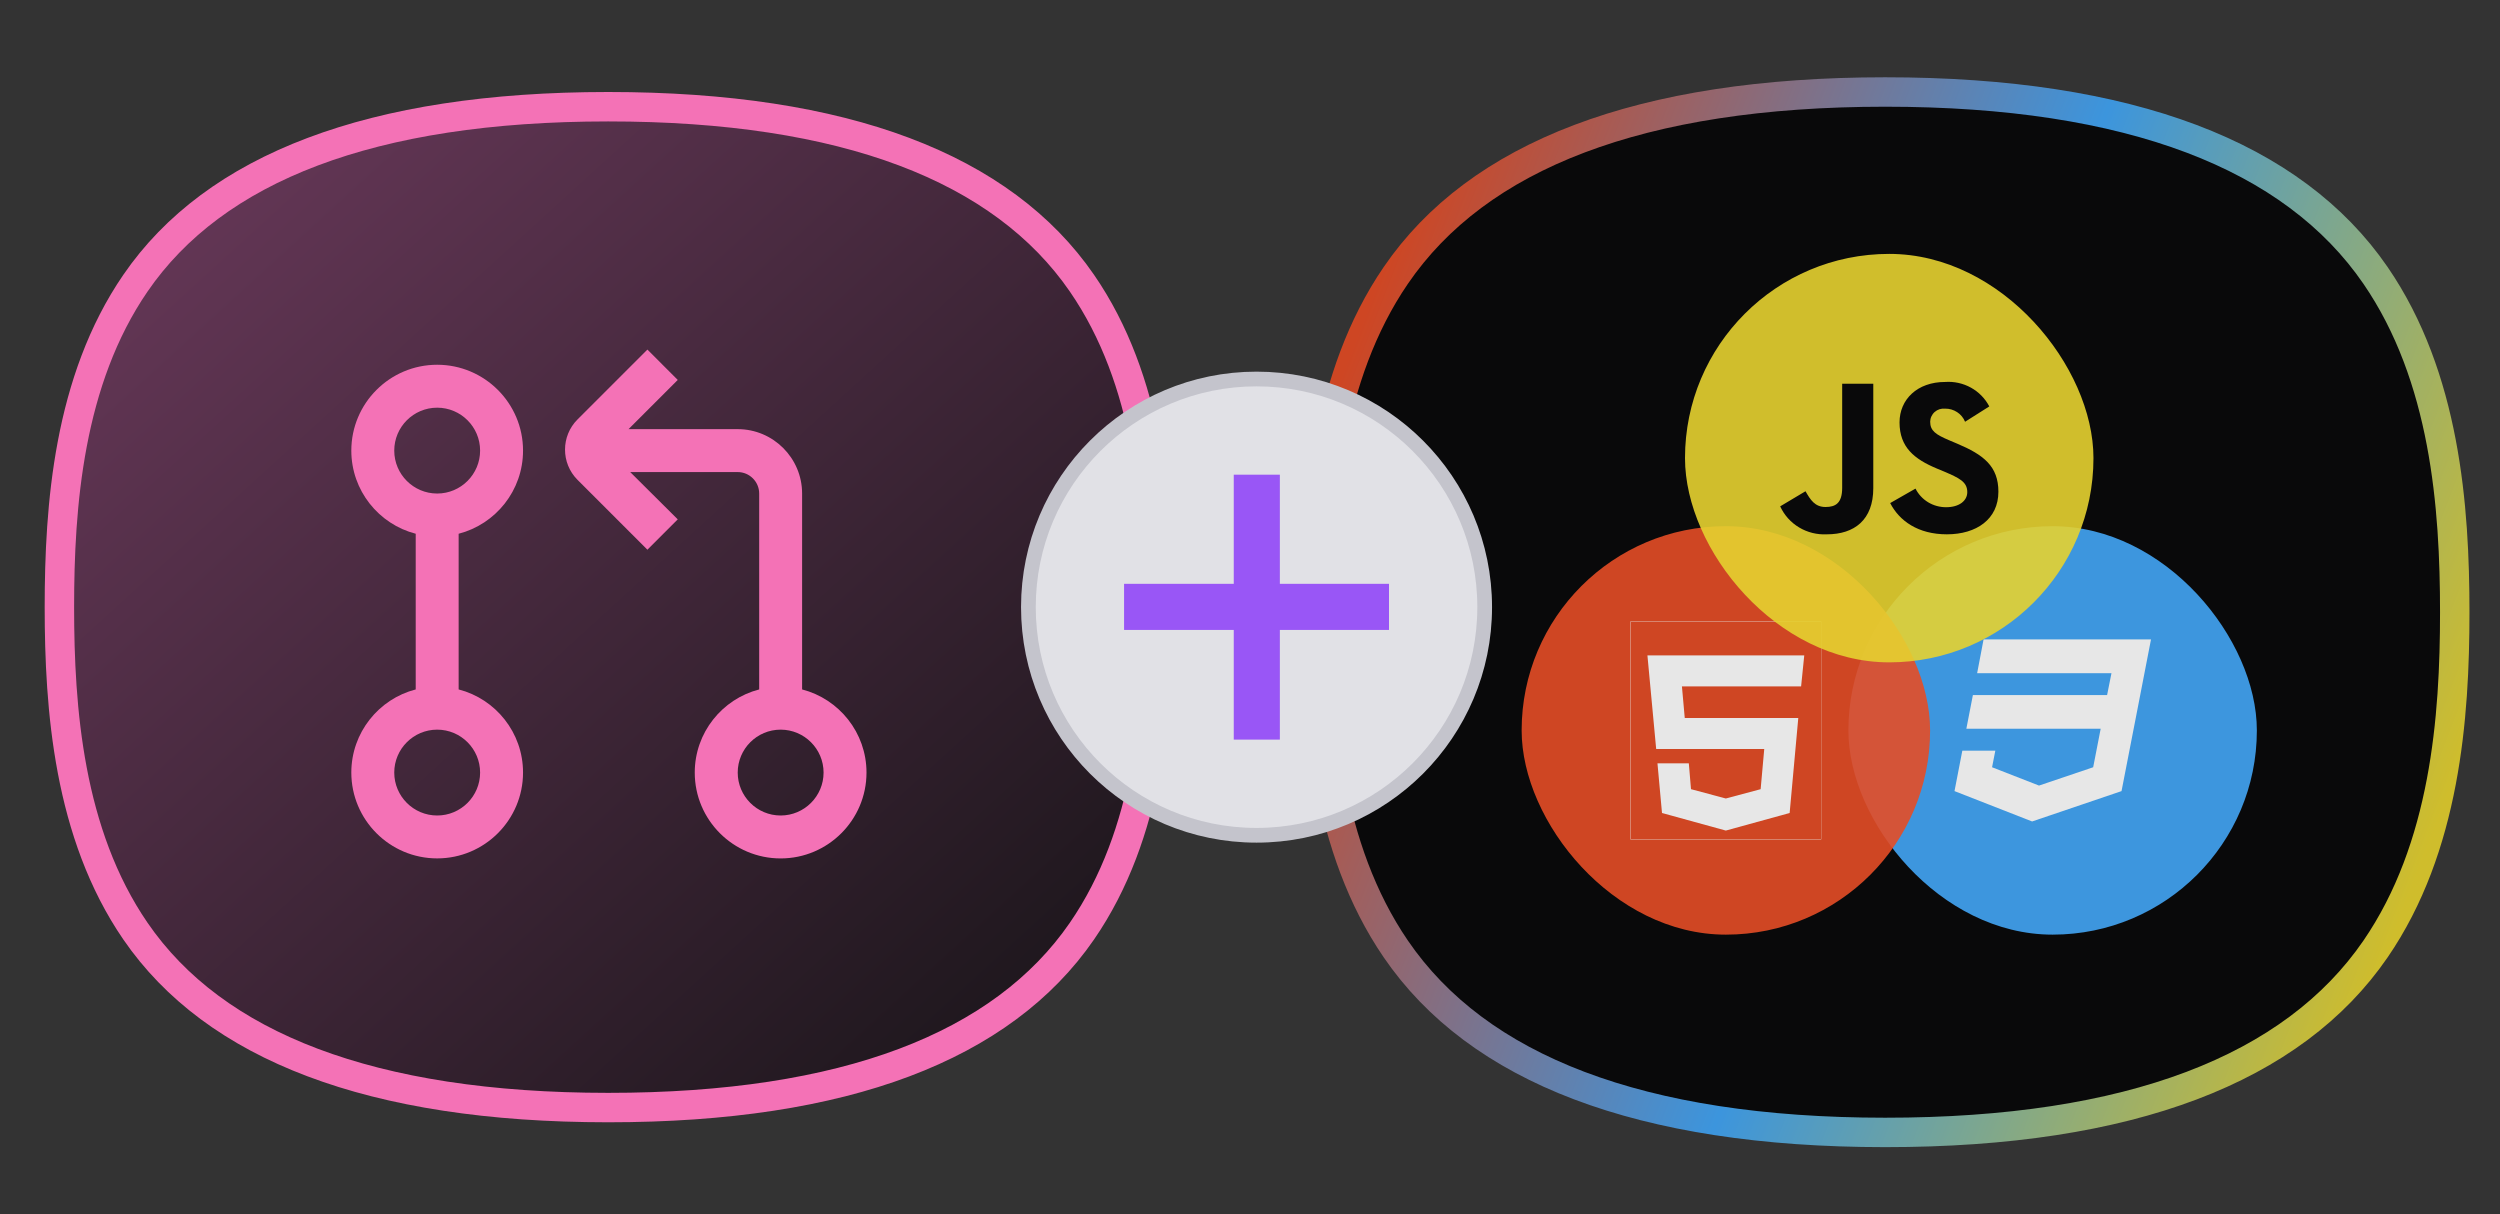 <svg width="70" height="34" viewBox="0 0 70 34" fill="none" xmlns="http://www.w3.org/2000/svg">
<rect x="0" y="0" width="70" height="34" fill="#333333" stroke="none"/>
<path d="M3.792 7.929L3.792 7.929C6.007 4.701 10.398 2.99 17.021 2.988C17.021 2.988 17.021 2.988 17.021 2.988L17.032 2.988C23.666 2.988 28.068 4.699 30.293 7.927C32.179 10.663 32.435 14.17 32.435 17C32.435 19.83 32.179 23.337 30.293 26.073C28.068 29.302 23.667 31.012 17.034 31.012H17.021C17.021 31.012 17.021 31.012 17.021 31.012C10.398 31.01 6.007 29.298 3.792 26.071C1.918 23.341 1.663 19.833 1.663 17C1.663 14.168 1.918 10.659 3.792 7.929Z" fill="url(#paint0_linear_6282_90)" stroke="#F472B6" stroke-width="0.824"/>
<g clip-path="url(#clip0_6282_90)">
<path d="M14.645 12.617C14.645 11.291 13.567 10.213 12.241 10.213C10.915 10.213 9.837 11.291 9.837 12.617C9.837 13.735 10.604 14.677 11.64 14.945V19.304C10.604 19.571 9.837 20.514 9.837 21.631C9.837 22.957 10.915 24.035 12.241 24.035C13.567 24.035 14.645 22.957 14.645 21.631C14.645 20.514 13.879 19.571 12.842 19.304V14.945C13.879 14.677 14.645 13.735 14.645 12.617ZM11.039 12.617C11.039 11.954 11.578 11.415 12.241 11.415C12.904 11.415 13.443 11.954 13.443 12.617C13.443 13.28 12.904 13.819 12.241 13.819C11.578 13.819 11.039 13.28 11.039 12.617ZM13.443 21.632C13.443 22.295 12.904 22.834 12.241 22.834C11.578 22.834 11.039 22.295 11.039 21.632C11.039 20.969 11.578 20.43 12.241 20.43C12.904 20.43 13.443 20.969 13.443 21.632ZM22.459 19.304V13.819C22.459 12.825 21.65 12.016 20.656 12.016H17.599L18.977 10.638L18.127 9.788L16.17 11.745C15.705 12.21 15.704 12.968 16.17 13.435L18.127 15.392L18.977 14.542L17.646 13.218H20.656C20.987 13.218 21.257 13.488 21.257 13.819V19.304C20.22 19.572 19.453 20.514 19.453 21.632C19.453 22.958 20.532 24.036 21.858 24.036C23.183 24.036 24.262 22.958 24.262 21.632C24.262 20.514 23.495 19.572 22.459 19.304ZM21.858 22.834C21.195 22.834 20.656 22.295 20.656 21.632C20.656 20.969 21.195 20.43 21.858 20.43C22.52 20.43 23.06 20.969 23.06 21.632C23.06 22.295 22.52 22.834 21.858 22.834Z" fill="#F472B6"/>
</g>
<path d="M39.082 7.712L39.082 7.712C41.377 4.355 45.924 2.578 52.776 2.576C52.776 2.576 52.776 2.576 52.776 2.576L52.787 2.576C59.649 2.576 64.208 4.353 66.514 7.711C68.467 10.556 68.733 14.202 68.733 17.142C68.733 20.081 68.467 23.727 66.514 26.573C64.208 29.931 59.651 31.708 52.789 31.708H52.776C52.776 31.708 52.776 31.708 52.776 31.708C45.924 31.705 41.377 29.928 39.082 26.57C37.141 23.731 36.877 20.083 36.877 17.142C36.877 14.2 37.141 10.552 39.082 7.712Z" fill="#09090A" stroke="url(#paint1_linear_6282_90)" stroke-width="0.824"/>
<g opacity="0.9">
<rect x="51.755" y="14.733" width="11.437" height="11.437" rx="5.718" fill="#42A5F5"/>
<path d="M55.54 17.904L55.36 18.849H59.121L58.999 19.461H55.241L55.058 20.404H58.819L58.609 21.483L57.092 21.996L55.778 21.483L55.869 21.019H54.945L54.726 22.151L56.899 23.001L59.403 22.151L59.735 20.444L59.802 20.101L60.228 17.904H55.54Z" fill="white"/>
</g>
<g opacity="0.9">
<rect x="42.606" y="14.733" width="11.437" height="11.437" rx="5.718" fill="#E44D26"/>
<g clip-path="url(#clip1_6282_90)">
<rect width="5.337" height="6.099" transform="translate(45.655 17.402)" fill="white"/>
<path d="M48.323 23.256L50.11 22.764L50.352 20.104H47.173L47.094 19.219H50.431L50.519 18.352H46.128L46.373 20.972H49.399L49.298 22.097L48.323 22.358L47.348 22.097L47.287 21.373H46.409L46.536 22.764L48.323 23.256ZM44.841 16.909L51.805 16.909L51.177 23.971L48.323 24.756L45.469 23.971L44.841 16.909Z" fill="white"/>
<path d="M48.323 23.256L50.11 22.764L50.352 20.104H47.173L47.094 19.219H50.431L50.519 18.352H46.128L46.373 20.972H49.399L49.298 22.097L48.323 22.358L47.348 22.097L47.287 21.373H46.409L46.536 22.764L48.323 23.256ZM44.841 16.909L51.805 16.909L51.177 23.971L48.323 24.756L45.469 23.971L44.841 16.909Z" fill="#E44D26"/>
</g>
</g>
<g opacity="0.9">
<rect x="47.18" y="7.109" width="11.437" height="11.437" rx="5.718" fill="#E5D130"/>
<path d="M49.845 14.178L50.554 13.755C50.691 13.994 50.816 14.196 51.114 14.196C51.4 14.196 51.581 14.086 51.581 13.657V10.744H52.452V13.669C52.452 14.557 51.923 14.961 51.152 14.961C50.879 14.975 50.608 14.908 50.375 14.768C50.142 14.629 49.957 14.422 49.845 14.177L49.845 14.178ZM52.925 14.086L53.634 13.681C53.713 13.839 53.836 13.971 53.987 14.063C54.139 14.155 54.315 14.203 54.493 14.202C54.854 14.202 55.084 14.024 55.084 13.779C55.084 13.486 54.847 13.382 54.449 13.209L54.232 13.119C53.604 12.856 53.187 12.525 53.187 11.827C53.187 11.184 53.685 10.695 54.462 10.695C54.714 10.677 54.966 10.732 55.186 10.854C55.406 10.976 55.585 11.159 55.7 11.38L55.022 11.809C54.977 11.699 54.9 11.605 54.8 11.54C54.7 11.474 54.582 11.44 54.462 11.442C54.41 11.437 54.357 11.442 54.307 11.458C54.257 11.474 54.211 11.5 54.171 11.535C54.132 11.569 54.101 11.612 54.079 11.659C54.057 11.706 54.046 11.757 54.045 11.809C54.045 12.066 54.207 12.17 54.58 12.329L54.798 12.421C55.538 12.733 55.955 13.052 55.955 13.768C55.955 14.539 55.339 14.961 54.512 14.961C53.703 14.961 53.18 14.582 52.925 14.086" fill="#09090A"/>
</g>
<circle cx="35.183" cy="17" r="6.388" fill="#E1E1E6" stroke="#C4C4CC" stroke-width="0.412"/>
<path d="M34.545 20.709V17.638H31.474V16.347H34.545V13.291H35.836V16.347H38.892V17.638H35.836V20.709H34.545Z" fill="#9956F6"/>
<defs>
<linearGradient id="paint0_linear_6282_90" x1="1.259" y1="2.654" x2="29.96" y2="34.1" gradientUnits="userSpaceOnUse">
<stop stop-color="#6E3B5E"/>
<stop offset="1" stop-color="#131214"/>
</linearGradient>
<linearGradient id="paint1_linear_6282_90" x1="38.072" y1="9.17" x2="68.982" y2="21.121" gradientUnits="userSpaceOnUse">
<stop stop-color="#CE4623"/>
<stop offset="0.523" stop-color="#3C95DD"/>
<stop offset="1" stop-color="#CFBD2C"/>
</linearGradient>
<clipPath id="clip0_6282_90">
<rect width="14.424" height="14.424" fill="white" transform="translate(9.837 9.788)"/>
</clipPath>
<clipPath id="clip1_6282_90">
<rect width="5.337" height="6.099" fill="white" transform="translate(45.655 17.402)"/>
</clipPath>
</defs>
</svg>
